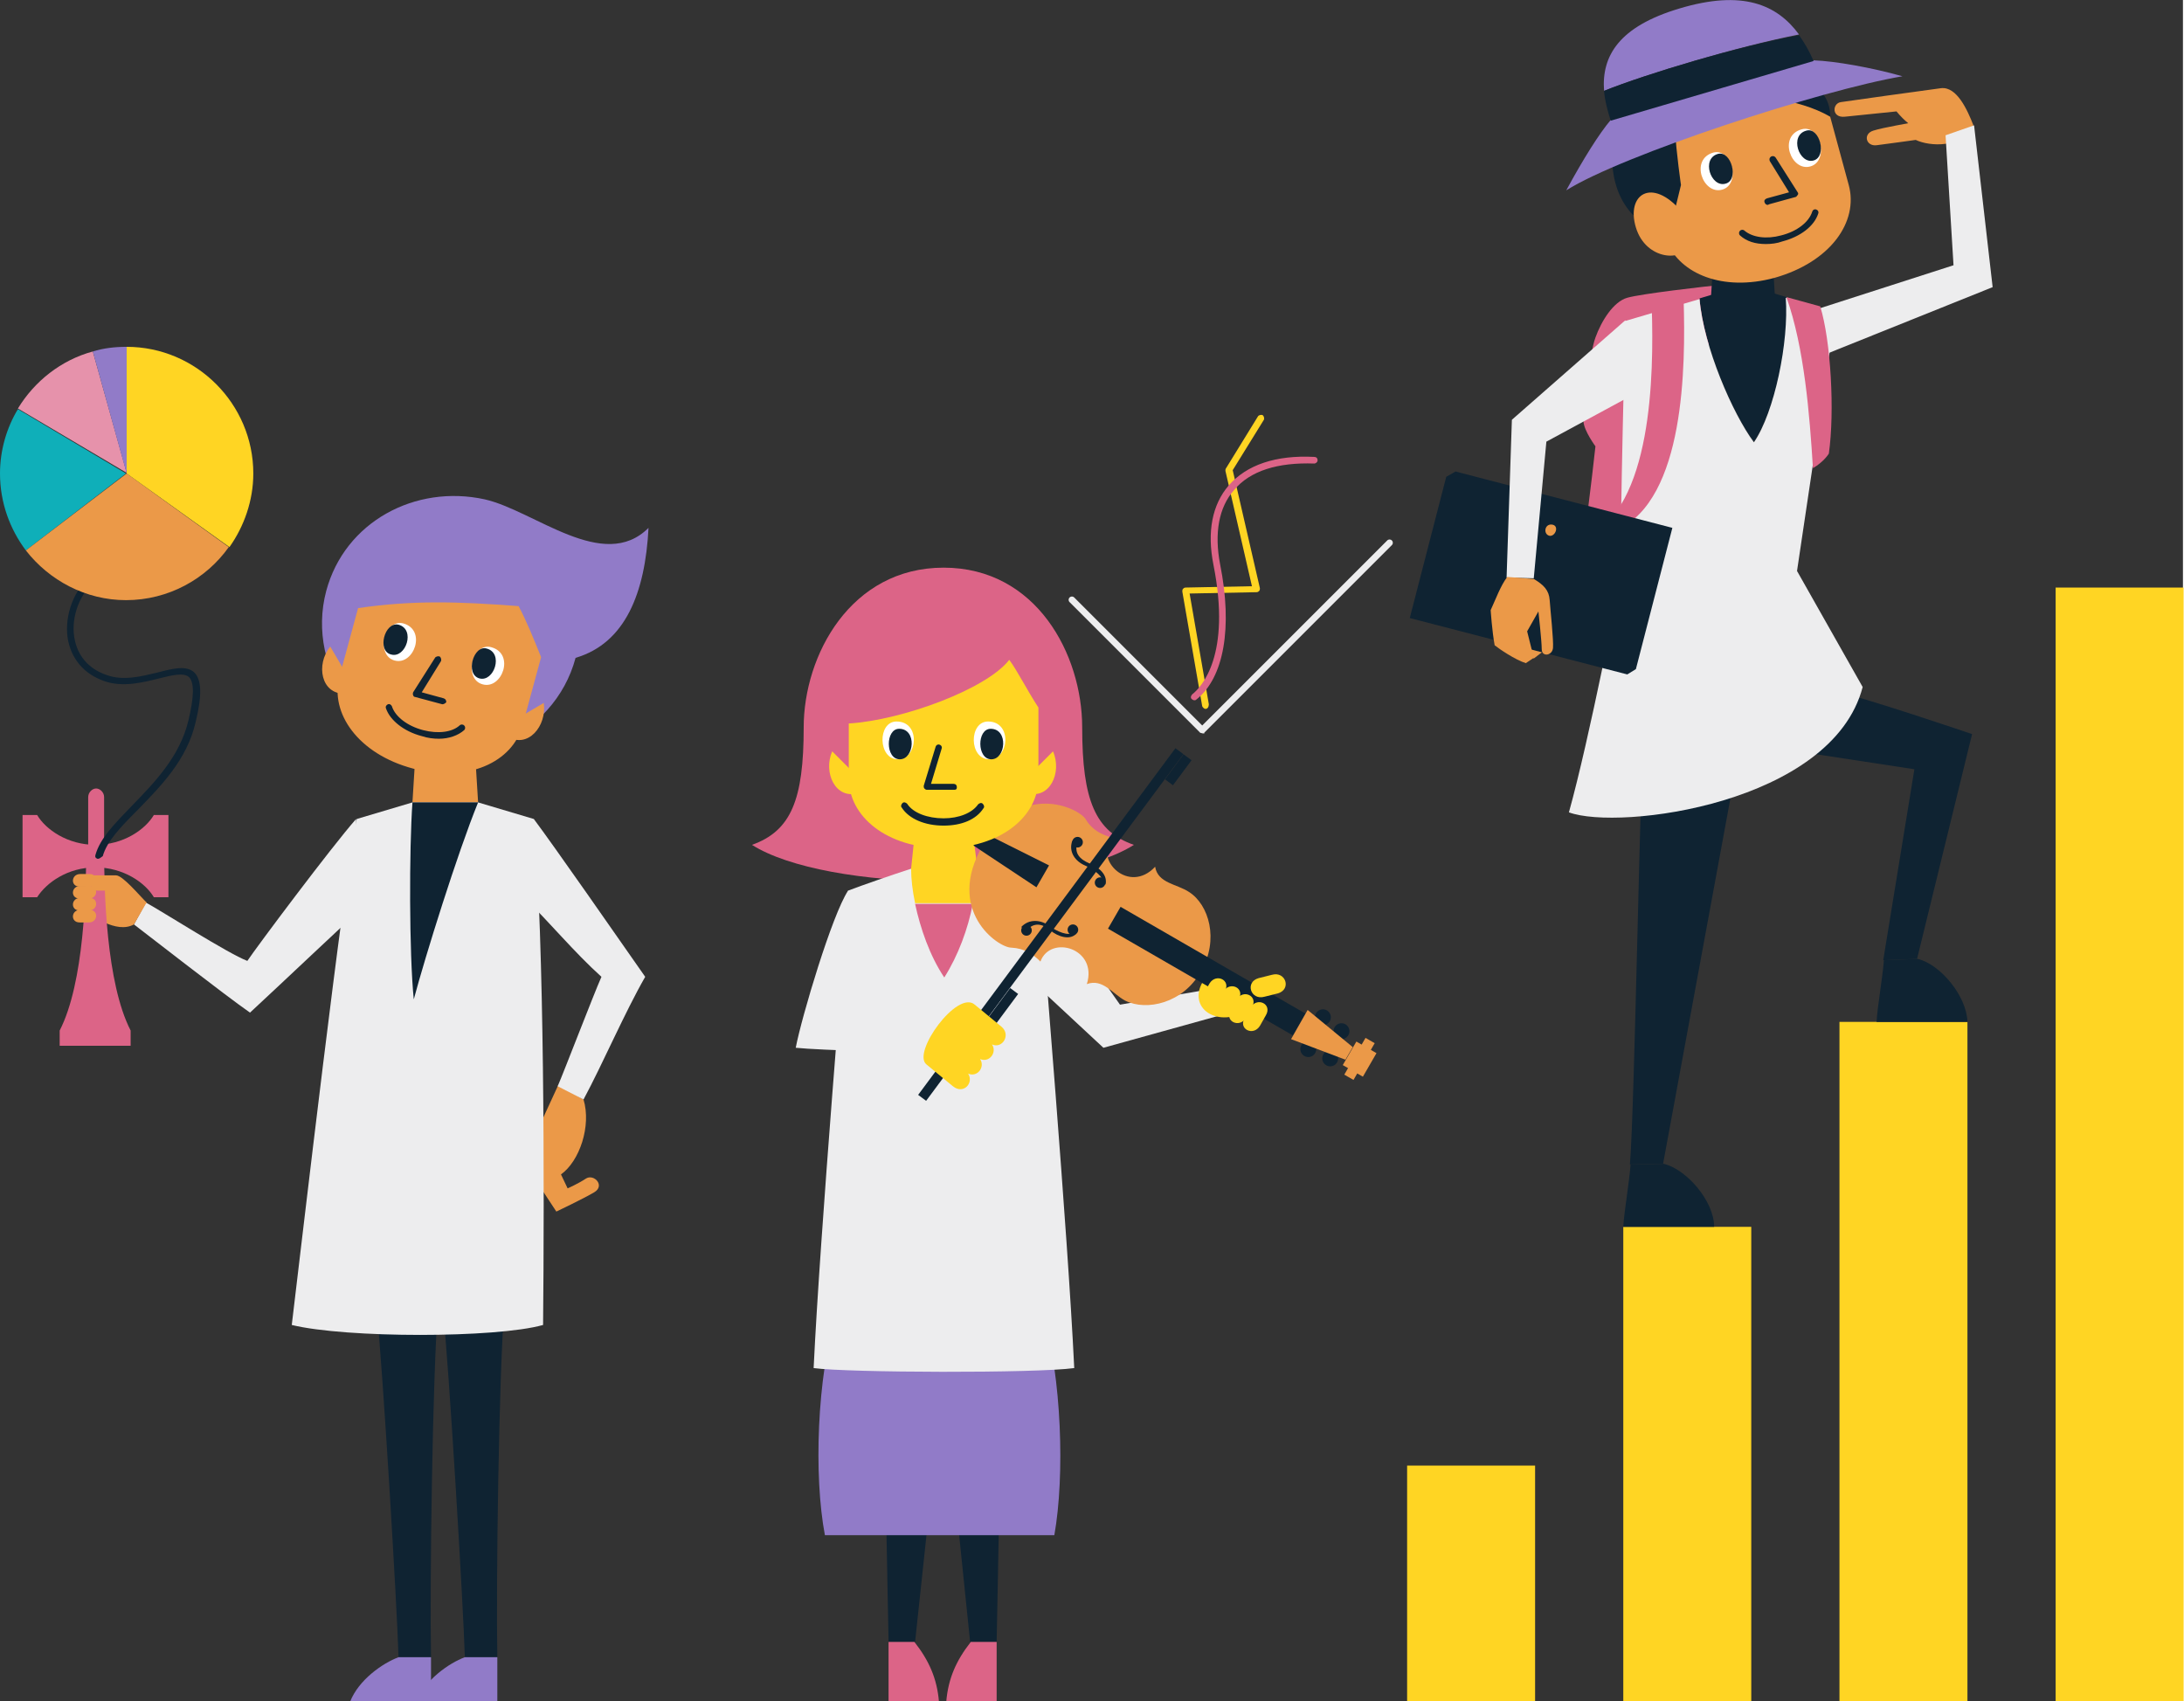 <?xml version="1.0" encoding="utf-8"?>
<!-- Generator: Adobe Illustrator 26.0.1, SVG Export Plug-In . SVG Version: 6.00 Build 0)  -->
<svg version="1.1" id="レイヤー_1" xmlns="http://www.w3.org/2000/svg" xmlns:xlink="http://www.w3.org/1999/xlink" x="0px"
	 y="0px" viewBox="0 0 329.2 256.5" style="enable-background:new 0 0 329.2 256.5;" xml:space="preserve" preserveAspectRatio="xMinYMid" width="330" height="257">
<rect x="0" y="0" width="329.2" height="256.5" fill="#333333" stroke="none"/>
<style type="text/css">
	.st0{fill:#DC6487;}
	.st1{fill:#EDEDEE;}
	.st2{fill:#EB9948;}
	.st3{fill:#0F2332;}
	.st4{fill:#917BC8;}
	.st5{fill:#FFFFFF;}
	.st6{fill:#0FAFB9;}
	.st7{fill:#E692AB;}
	.st8{fill:#FFD523;}
</style>
<g>
	<path class="st0" d="M15.7,128.6c0,0.7-0.6,1.3-1.2,1.3s-1.2-0.6-1.2-1.3v-8.4c0-0.7,0.6-1.3,1.2-1.3s1.2,0.6,1.2,1.3V128.6z"/>
	<path class="st1" d="M53.7,123.5c-3.7,4.2-15,19.3-16.4,21.4c-2.9-1.1-12.9-7.5-15.3-8.8l-1.8,3.3c2.5,1.9,13.5,10.5,17.5,13.3
		c5.4-5,13.6-12.8,16.5-15.4L53.7,123.5z"/>
	<path class="st2" d="M88,165.8c1.2,4-0.6,9.3-3.4,11.3l1,2.1c0,0,1.6-0.7,2.8-1.5c1.2-0.7,2.9,1.1,1.2,2.1c-1.7,1-5.7,2.9-5.7,2.9
		l-5-7.6l5.3-11.5L88,165.8z"/>
	<path class="st3" d="M56.8,197.6c0.9,8.2,3.1,45,3.3,52.3H65c-0.2-10.6,0.2-42.3,1.1-53.4"/>
	<path class="st4" d="M65,249.9v6.7H52.8c1.3-3.3,4.9-5.8,7.3-6.7L65,249.9L65,249.9z"/>
	<path class="st3" d="M66.8,197.6c0.9,8.2,3.1,45,3.3,52.3H75c-0.2-10.6,0.2-42.3,1.1-53.4"/>
	<path class="st4" d="M75,249.9v6.7H62.8c1.3-3.3,4.9-5.8,7.3-6.7L75,249.9L75,249.9z"/>
	<path class="st4" d="M86.8,99.2c-1.6,6-5.9,10.5-11.2,12.9l-23.1-6.2c-3.4-4.7-4.9-10.8-3.3-16.8C52,78.7,62.6,73,73.1,75.3
		C80.6,77,91,86.4,97.8,79.6C97.3,89.4,94.3,97,86.8,99.2z"/>
	<polygon class="st2" points="72.1,121 71.6,112.9 62.7,112.9 62.2,121 	"/>
	<path class="st2" d="M81.6,99.1c0,0-1.7,6.3-2.8,10.3c-1.5,5.5-8.2,8.7-16.5,6.5s-12.6-8.4-11.1-13.9c1.1-4,2.8-10.3,2.8-10.3
		c8.2-1.2,15-1,24.2-0.3C79.3,93.4,80.6,96.6,81.6,99.1z"/>
	<path class="st5" d="M60.8,94c3.6,1,1.6,6.4-1.3,5.6S58,93.3,60.8,94z"/>
	<path class="st3" d="M60.1,94.2c2.6,0.7,1.1,5.1-1.1,4.5C56.8,98.2,58,93.7,60.1,94.2z"/>
	<path class="st5" d="M74.1,97.6c3.6,1,1.6,6.4-1.3,5.6C69.8,102.4,71.3,96.8,74.1,97.6z"/>
	<path class="st3" d="M73.4,97.8c2.6,0.7,1.1,5.1-1.1,4.5S71.4,97.2,73.4,97.8z"/>
	<path class="st3" d="M66.7,106.2L66.7,106.2l-4.1-1.1c-0.2,0-0.3-0.2-0.3-0.3c-0.1-0.1,0-0.3,0-0.4l3.3-5.2
		c0.1-0.2,0.5-0.3,0.7-0.2c0.2,0.1,0.3,0.5,0.2,0.7l-2.9,4.7l3.3,0.9c0.3,0.1,0.4,0.3,0.4,0.6C67.1,106.1,66.9,106.2,66.7,106.2z"/>
	<path class="st3" d="M66.2,111.4c-0.8,0-1.7-0.1-2.6-0.4c-2.7-0.7-4.8-2.4-5.4-4.2c-0.1-0.3,0.1-0.5,0.3-0.6
		c0.3-0.1,0.5,0.1,0.6,0.3c0.5,1.6,2.4,3,4.7,3.6c2.3,0.6,4.4,0.3,5.5-0.7c0.2-0.2,0.5-0.2,0.7,0s0.2,0.5,0,0.7
		C69.1,110.9,67.7,111.4,66.2,111.4z"/>
	<path class="st2" d="M52.1,101.4l-2.3-3.9c-2.2,2.7-1.4,7.2,2.2,7.1"/>
	<path class="st2" d="M78.1,108.3L82,106c0.5,3.5-2.4,6.9-5.4,5.1"/>
	<path class="st1" d="M62.2,121l-8.4,2.5c-2,9.5-8.4,64.7-9.8,76.3c8.2,2,30.8,2,37.9,0c0.2-20.6,0.2-57.4-1.4-76.3l-8.4-2.5H62.2z"
		/>
	<path class="st3" d="M72.1,121c-3.1,7.6-8,23.3-9.7,29.7c-0.7-6.9-0.7-22.7-0.2-29.7H72.1z"/>
	<path class="st1" d="M80.5,123.5c3,4,12.4,17.5,16.8,23.8c-3.1,5.4-6.4,13.1-9.3,18.5l-3.9-2c1-2.3,5.4-13.8,6.6-16.5
		c-4.2-3.8-7.8-8.2-11.5-11.8"/>
	<path class="st2" d="M20.2,139.4c-2.7,1.5-6.6-1.6-6.6-1.6v-5.5c0,0,2.6,0,3.4,0s3.2,2.5,5.1,3.8L20.2,139.4z"/>
	<path class="st0" d="M19.7,157.7v-2.3c-3.7-7.2-4-21-4-27.4H13c0,6.4-0.3,20.2-4,27.4v2.3H19.7z"/>
	<path class="st2" d="M22.1,136.1c-1.1-1.1-3.6-4.1-4.6-4.1s-2.2,0-3.2,0s-0.9,2.3,0.4,2.3s2,0,2,0c-0.2,2.5,1,4,3.3,4.1"/>
	<path class="st2" d="M13.5,131.8c1.4,0,1.3,1.9-0.1,1.9H12c-1.4,0-1.3-1.9,0.1-1.9H13.5z"/>
	<path class="st2" d="M13.5,133.6c1.4,0,1.3,1.9-0.1,1.9H12c-1.4,0-1.3-1.9,0.1-1.9H13.5z"/>
	<path class="st2" d="M13.5,135.4c1.4,0,1.3,1.9-0.1,1.9H12c-1.4,0-1.3-1.9,0.1-1.9H13.5z"/>
	<path class="st2" d="M13.5,137.2c1.4,0,1.3,1.9-0.1,1.9H12c-1.4,0-1.3-1.9,0.1-1.9H13.5z"/>
	<path class="st0" d="M14.4,130.8c4.2,0,7.5,2.3,8.8,4.5h2.2v-12.4h-2.2c-1.3,2.2-4.6,4.5-8.8,4.5s-7.5-2.3-8.8-4.5H3.4v12.4h2.2
		C7,133.1,10.2,130.8,14.4,130.8z"/>
	<path class="st3" d="M14.8,129.5h-0.1c-0.3-0.1-0.4-0.3-0.3-0.6c0.7-2.5,2.9-4.7,5.5-7.4c3.4-3.5,7.2-7.4,8.5-12.8
		c0.9-3.7,0.9-5.8,0.1-6.6c-0.8-0.7-2.5-0.3-4.5,0.2c-2.4,0.6-5.5,1.4-8.3,0.4c-3.1-1.1-5-3.4-5.5-6.5c-0.5-3.5,1-7.4,3.6-9.4
		c0.2-0.2,0.5-0.1,0.7,0.1s0.1,0.5-0.1,0.7c-2.3,1.8-3.7,5.3-3.2,8.5c0.3,1.9,1.4,4.5,4.9,5.7c2.5,0.9,5.2,0.2,7.7-0.4
		c2.3-0.6,4.3-1.1,5.5,0c1.1,1.1,1.2,3.4,0.2,7.5c-1.3,5.7-5.3,9.7-8.8,13.3c-2.5,2.5-4.6,4.7-5.2,6.9
		C15.2,129.3,15,129.5,14.8,129.5z"/>
	<g>
		<path class="st6" d="M2.7,61.7C1,64.5,0,67.9,0,71.4c0,4.4,1.5,8.4,3.9,11.6L19,71.4L2.7,61.7z"/>
		<path class="st7" d="M14,53c-4.8,1.3-8.8,4.5-11.3,8.6l16.4,9.7L14,53z"/>
		<path class="st4" d="M19.1,52.3c-1.8,0-3.5,0.2-5.1,0.7l5.1,18.4V52.3z"/>
		<path class="st2" d="M3.9,83c3.5,4.5,9,7.5,15.1,7.5c6.4,0,12.1-3.2,15.5-8L19.1,71.4L3.9,83z"/>
		<path class="st8" d="M19.1,52.3v19.1l15.5,11.1c2.2-3.1,3.6-7,3.6-11.1C38.2,60.9,29.6,52.3,19.1,52.3z"/>
	</g>
</g>
<g>
	<polyline class="st3" points="150.8,221.8 150.3,247.6 146.3,247.6 143.7,222.3 	"/>
	<path class="st0" d="M150.3,247.6v9h-7.6c0.3-3.5,1.5-6.2,3.7-9H150.3z"/>
	<polyline class="st3" points="133.5,221.8 134,247.6 138,247.6 140.7,222.3 	"/>
	<path class="st0" d="M134,247.6v9h7.6c-0.3-3.5-1.5-6.2-3.7-9H134z"/>
	<path class="st4" d="M157.3,198.1c2.8,9.6,3.3,24.4,1.7,33.4h-34.6c-1.7-9-1.2-23.8,1.7-33.4H157.3z"/>
	<polygon class="st1" points="156.8,134.3 168.9,151.5 184.6,148.8 185.5,152.7 166.4,158 152.1,144.7 	"/>
	<path class="st8" d="M181.6,147.7c-2.9,4.3,2.2,7.6,6.7,4.5L181.6,147.7z"/>
	<path class="st0" d="M142.3,85.6c14,0,20.9,13.1,20.9,24.1s2,15.7,7.8,17.7c-5.5,3.5-16.9,5.5-28.8,5.5s-23.3-2-28.8-5.5
		c5.9-2.1,7.8-6.8,7.8-17.7S128.3,85.6,142.3,85.6z"/>
	<path class="st1" d="M137.4,131c-2.8,0.9-7.4,2.5-9.5,3.3c-0.5,7.7-4.2,51.1-5.2,72c5.1,0.7,33.5,0.8,39.3,0
		c-1-20.9-4.7-64.3-5.2-72c-2.1-0.8-6.7-2.3-9.5-3.3H137.4z"/>
	<path class="st8" d="M146.8,126.2h-8.9l-0.5,4.8c0,1.5,0.2,3.3,0.6,5.2h8.8c0.4-1.9,0.6-3.7,0.6-5.2L146.8,126.2z"/>
	<path class="st0" d="M146.7,136.3H138c0.8,3.7,2.2,7.8,4.4,11.1C144.5,144.1,146,140,146.7,136.3z"/>
	<g>
		<circle class="st3" cx="202.3" cy="155.5" r="1.2"/>
		<circle class="st3" cx="199.5" cy="153.4" r="1.2"/>
		<circle class="st3" cx="200.6" cy="159.6" r="1.2"/>
		<circle class="st3" cx="197.3" cy="158.2" r="1.2"/>
		<path class="st2" d="M181.1,146.5c-2.7,4.8-8.2,6-11.4,4.4c-1.9-1-3.4-3.4-5.8-2.5c1.7-5.4-5.5-7.5-7-3.4c-1.1-1.1-2.4-2-4.4-2.1
			c-2,0-10-5.6-4.3-15.4s14.4-5.7,15.5-4c1,1.7,2.5,2.4,4,2.8c-2.8,3.4,2.6,8.6,6.5,4.4c0.4,2.5,3.3,2.6,5.1,3.8
			C182.3,136.4,183.9,141.7,181.1,146.5z"/>
		<rect x="180.1" y="130.3" transform="matrix(0.5 -0.866 0.866 0.5 -35.801 230.855)" class="st3" width="3.8" height="32.2"/>
		<polygon class="st3" points="156.3,133.8 158.2,130.5 148,125.4 146.8,127.5 		"/>
		<polygon class="st2" points="202.9,159.8 204,157.9 197.2,152.3 194.7,156.7 		"/>
		<rect x="203" y="158" transform="matrix(0.5 -0.866 0.866 0.5 -35.83 257.409)" class="st2" width="4.1" height="3.5"/>
		<rect x="201.8" y="158.9" transform="matrix(0.5 -0.866 0.866 0.5 -35.78 257.359)" class="st2" width="6.4" height="1.6"/>
		<g>
			<circle class="st3" cx="165.9" cy="133.1" r="0.8"/>
			<circle class="st3" cx="162.5" cy="127" r="0.8"/>
			<path class="st3" d="M162.5,127c-0.6,1.7,0.4,2.6,1.8,3.2c1.5,0.6,2.8,1.8,2.4,3.2l-0.5-0.4c0.3-0.7-1.2-1.9-2.6-2.5
				c-1.4-0.6-2.5-2-1.9-3.7"/>
		</g>
		<g>
			<circle class="st3" cx="161.8" cy="140.2" r="0.8"/>
			<circle class="st3" cx="154.8" cy="140.3" r="0.8"/>
			<path class="st3" d="M154.8,140.3c1.2-1.3,2.4-1,3.6,0c1.2,1,3,1.5,3.9,0.5l-0.6-0.2c-0.5,0.6-2.3-0.1-3.5-1s-3-1.1-4.2,0.2"/>
		</g>
	</g>
	<g>
		
			<rect x="125.9" y="138.7" transform="matrix(0.596 -0.803 0.803 0.596 -47.952 183.537)" class="st3" width="65.1" height="1.5"/>
		<g>
			
				<rect x="175.4" y="115.4" transform="matrix(0.596 -0.803 0.803 0.596 -21.52 189.588)" class="st3" width="4.7" height="1.5"/>
			
				<rect x="146" y="152.2" transform="matrix(0.596 -0.803 0.803 0.596 -62.082 182.504)" class="st3" width="8.7" height="1.5"/>
		</g>
	</g>
	<path class="st8" d="M128,109.1c0,0,0,4.2,0,8.3c0,5.7,5.7,10.5,14.3,10.5s14.3-4.8,14.3-10.5c0-4.1,0-10.7,0-10.7
		c-1.7-2.6-3.2-5.6-4.4-7.2C148.8,103.9,136.1,108.6,128,109.1z"/>
	<path class="st5" d="M135.2,108.8c3.7,0,3.2,5.7,0.2,5.7S132.3,108.8,135.2,108.8z"/>
	<path class="st3" d="M135.6,109.9c2.7,0,2.3,4.6,0.1,4.6S133.5,109.9,135.6,109.9z"/>
	<path class="st5" d="M149,108.8c3.7,0,3.2,5.7,0.2,5.7C146.1,114.5,146.1,108.8,149,108.8z"/>
	<path class="st3" d="M149.4,109.9c2.7,0,2.3,4.6,0.1,4.6S147.3,109.9,149.4,109.9z"/>
	<path class="st3" d="M143.9,119.1h-4.1c-0.2,0-0.3-0.1-0.4-0.2c-0.1-0.1-0.1-0.3-0.1-0.4l1.8-5.9c0.1-0.3,0.4-0.4,0.6-0.3
		c0.3,0.1,0.4,0.4,0.3,0.6l-1.6,5.3h3.4c0.3,0,0.5,0.2,0.5,0.5S144.2,119.1,143.9,119.1z"/>
	<path class="st3" d="M142.3,124.5c-2.8,0-5.2-1-6.3-2.7c-0.2-0.2-0.1-0.5,0.1-0.7c0.2-0.2,0.5-0.1,0.7,0.1c0.9,1.4,3.1,2.2,5.5,2.2
		c2.3,0,4.3-0.8,5.2-2.1c0.2-0.2,0.5-0.3,0.7-0.1c0.2,0.2,0.3,0.5,0.1,0.7C147.2,123.6,145,124.5,142.3,124.5z"/>
	<path class="st8" d="M128.7,116.5l-3.2-3.2c-1.4,3.2,0.5,7.3,3.9,6.3"/>
	<path class="st8" d="M155.6,116.5l3.2-3.2c1.4,3.2-0.5,7.3-3.9,6.3"/>
	<path class="st8" d="M181.5,149.9c-1,1.7,1.3,2.8,2.3,1.2l0.9-1.6c1-1.7-1.3-2.8-2.3-1.2L181.5,149.9z"/>
	<path class="st8" d="M183.6,151.1c-1,1.7,1.3,2.8,2.3,1.2l0.9-1.6c1-1.7-1.3-2.8-2.3-1.2L183.6,151.1z"/>
	<path class="st8" d="M185.6,152.3c-1,1.7,1.3,2.8,2.3,1.2l0.9-1.6c1-1.7-1.3-2.8-2.3-1.2L185.6,152.3z"/>
	<path class="st8" d="M187.7,153.5c-1,1.7,1.3,2.8,2.3,1.2l0.9-1.6c1-1.7-1.3-2.8-2.3-1.2L187.7,153.5z"/>
	<path class="st8" d="M139.7,160.5l4,3.3c1.6,1.3,3.2-0.5,2.3-1.9c1.4,0.6,2.6-1,1.8-2.2c1.4,0.6,2.6-1,1.8-2.2
		c1.6,0.7,2.9-1.5,1.4-2.7l-4-3.3C144.4,149.2,137.5,158.7,139.7,160.5z"/>
	<path class="st8" d="M189.8,147.5c-2.1,0.6-1.2,3.4,0.9,2.8l2-0.5c2.1-0.6,1.2-3.4-0.9-2.8L189.8,147.5z"/>
	<path class="st1" d="M127.9,134.3c-2.4,3.6-7,19-7.9,23.7c3.9,0.4,17.4,0.7,17.4,0.7"/>
	<path class="st1" d="M181.4,110.6c-0.1,0-0.3-0.1-0.4-0.1l-19.7-19.7c-0.2-0.2-0.2-0.5,0-0.7s0.5-0.2,0.7,0l19.3,19.3l27.9-27.9
		c0.2-0.2,0.5-0.2,0.7,0s0.2,0.5,0,0.7l-28.3,28.3C181.7,110.6,181.6,110.6,181.4,110.6z"/>
	<path class="st8" d="M181.8,106.9c-0.2,0-0.4-0.2-0.5-0.4l-3-17.3c0-0.1,0-0.3,0.1-0.4s0.2-0.2,0.4-0.2l10-0.2l-4-17.4
		c0-0.1,0-0.3,0.1-0.4l4.8-7.8c0.1-0.2,0.5-0.3,0.7-0.2s0.3,0.5,0.2,0.7l-4.7,7.6l4.1,17.8c0,0.1,0,0.3-0.1,0.4s-0.2,0.2-0.4,0.2
		l-10.1,0.2l2.9,16.7C182.3,106.6,182.1,106.9,181.8,106.9L181.8,106.9z"/>
	<path class="st0" d="M180.1,105.6c-0.1,0-0.3-0.1-0.4-0.2c-0.2-0.2-0.1-0.5,0.1-0.7c1.4-1.1,5.9-5.9,3.2-19.5c-1-5-0.2-9.1,2.3-12
		c2.7-3.1,7.1-4.6,12.9-4.3c0.3,0,0.5,0.2,0.5,0.5s-0.3,0.5-0.5,0.5c-5.5-0.2-9.7,1.1-12.1,4c-2.3,2.6-3,6.5-2.1,11.2
		c1.9,9.5,0.6,17.1-3.6,20.4C180.3,105.6,180.2,105.6,180.1,105.6z"/>
</g>
<g>
	<path class="st3" d="M275.9,104c5.1,1.1,21.5,6.7,21.5,6.7l-8.3,33.9l-5.1,0.2l4.7-28.8l-26.2-4l-11.7,63.5l-5,0.1
		c0.7-8.2,1.6-61.4,2.1-65.8C252.6,104.9,271.9,102.9,275.9,104z"/>
	<polygon class="st2" points="231.3,99.3 233.4,97.7 229.1,96.9 	"/>
	<path class="st0" d="M260.1,42.9c-3.1,0.3-12.6,1.4-14.7,2c-2.1,0.6-3.9,3.5-4.8,6c-0.9,2.4-1.9,11.3-1.8,12.7
		c0.1,1.4,1.8,3.7,1.8,3.7c-0.4,3.9-2,16.7-2.4,19.2s3.8,5.1,9.1,5.2L260.1,42.9z"/>
	<path class="st3" d="M269.4,44.8l-2.7-0.8h-7.1l-3.3,1c0.6,7.3,5,17.3,8.2,21.6C267.6,62.1,269.9,51.4,269.4,44.8z"/>
	<path class="st1" d="M271,86.1l5.8-38.9l-7.5-2.3c0.5,6.6-1.7,17.3-4.8,21.8c-3.2-4.3-7.6-14.4-8.2-21.6l-11.2,3.3
		c0,0-0.8,31.1-0.7,38.7c-0.2,1-4.7,24.3-7.8,35.4c7.6,2.8,39.7-1.3,44.3-18.9L271,86.1z"/>
	<polygon class="st3" points="257.9,46.9 258.4,38.7 267.3,38.7 267.8,46.9 	"/>
	<path class="st2" d="M292.7,13.3c-3,0.4-13.8,1.9-15.1,2.1c-1.3,0.2-1.4,2.4,0.6,2.2s7.8-0.8,7.8-0.8c2.4,2.9,4.5,3.5,7.3,3.7
		l4.3-1.6C296.7,16.6,295.1,13,292.7,13.3z"/>
	<path class="st2" d="M290.3,18.1c-3,0.6-6.2,1.1-7.8,1.6s-1.1,2.4,0.5,2.2s5.9-0.8,5.9-0.8c2.1,1,7,1.3,8.7-2.2"/>
	<polygon class="st1" points="293.4,20.4 294.6,40 274.4,46.5 275.1,53.5 300.5,43.3 297.7,18.9 	"/>
	<path class="st3" d="M249.9,34.7c-7.1-2.5-7.8-11.4-5.8-15.8c5.1-5,18-8.5,23.9-8.3c4,0.1,8.1,3,8,7L249.9,34.7z"/>
	<path class="st2" d="M278.8,27.9c-1.1-4-2.8-10.3-2.8-10.3c-4.8-2.8-12.1-3.5-19.6-3.4c-0.6,1-2.2,3.2-3.8,5.4
		c0.2,3.5,0.9,8.3,0.9,8.3l-2.1,8.6c2,4.8,8.4,7.5,16.2,5.4C276.1,39.5,280.3,33.4,278.8,27.9z"/>
	<path class="st5" d="M271.7,19.5c-3.6,1-1.6,6.4,1.3,5.6S274.5,18.7,271.7,19.5z"/>
	<path class="st3" d="M272.4,19.7c-2.6,0.7-1.1,5.1,1.1,4.5C275.6,23.6,274.4,19.1,272.4,19.7z"/>
	<path class="st5" d="M258.4,23c-3.6,1-1.6,6.4,1.3,5.6S261.1,22.3,258.4,23z"/>
	<path class="st3" d="M259.1,23.2c-2.6,0.7-1.1,5.1,1.1,4.5C262.3,27.2,261.1,22.7,259.1,23.2z"/>
	<path class="st3" d="M266.6,30.9c-0.2,0-0.4-0.1-0.5-0.4s0.1-0.5,0.4-0.6l3.3-0.9l-2.9-4.7c-0.1-0.2-0.1-0.5,0.2-0.7
		c0.2-0.1,0.5-0.1,0.7,0.2l3.3,5.2c0.1,0.1,0.1,0.3,0,0.4s-0.2,0.3-0.3,0.3l-4,1.1C266.6,30.9,266.6,30.9,266.6,30.9z"/>
	<path class="st3" d="M266.3,36.8c-1.6,0-2.9-0.4-3.9-1.3c-0.2-0.2-0.2-0.5,0-0.7s0.5-0.2,0.7,0c1.2,1,3.3,1.3,5.5,0.7
		c2.4-0.6,4.2-2,4.7-3.6c0.1-0.3,0.4-0.4,0.6-0.3c0.3,0.1,0.4,0.4,0.3,0.6c-0.6,1.9-2.7,3.5-5.4,4.2C268,36.7,267.1,36.8,266.3,36.8
		z"/>
	<path class="st2" d="M253.5,31.8c-4.4-5.1-8.3-2.5-6.8,2.5s7.3,5.3,8.1,2.4"/>
	<path class="st4" d="M236.2,28.7c8.4-5.3,38.3-15.1,50.7-17.2c-4.6-1.3-10.2-2.3-13.4-2.4c-6.1,0.9-27.2,7.2-30.6,9
		C241.2,20.1,238.8,23.9,236.2,28.7z"/>
	<path class="st4" d="M253.2,1.3c-9,2.7-11.7,7.1-11.3,12.4c6.5-2.6,20.2-6.7,29.4-8.5C268,0.7,262.8-1.6,253.2,1.3z"/>
	<path class="st3" d="M241.9,13.7c0.1,1.4,0.5,2.9,1,4.5l30.6-9c-0.6-1.4-1.4-2.8-2.2-3.9C262.1,7,248.4,11.1,241.9,13.7z"/>
	<path class="st0" d="M269.4,44.8c2.7,7.6,3.5,17.7,4,25.8c1.7-1,2.4-2.2,2.4-2.2c0.9-6.4,0.3-17-1.3-22.2L269.4,44.8z"/>
	<path class="st0" d="M239.1,81.2c10.1-4.7,10.3-24.7,10-34.7l4.8-1.3c0.3,10,0.2,30-10,34.7L239.1,81.2z"/>
	<polygon class="st3" points="245.4,101.7 212.6,93.2 218.1,71.9 219.5,71.1 252.2,79.6 246.7,100.9 	"/>
	<path class="st1" d="M245.1,48.3l-17.1,15l-0.8,23.8l4.1,0.1l1.9-20.6l13.3-7.2C246.9,56.3,246.5,51.5,245.1,48.3z"/>
	<path class="st2" d="M231.3,87.3c1.5,0.9,2.3,1.7,2.4,3.2c0.1,1.5,0.6,6,0.5,7.2s-1.7,1.4-1.7,0.2s-0.5-5.7-0.5-5.7l-1.7,3l1,4
		l-1.2,0.8c-1.6-0.5-4.1-2.2-4.7-2.7c-0.4-2.2-0.6-5.3-0.6-5.3c0.7-1.5,1.5-3.7,2.5-5"/>
	<path class="st2" d="M234,79.1c1.2,0.1,0.6,1.8-0.3,1.7C232.7,80.6,232.9,79,234,79.1z"/>
	<rect x="212.2" y="221" class="st8" width="19.3" height="35.6"/>
	<rect x="244.8" y="185" class="st8" width="19.3" height="71.5"/>
	<path class="st3" d="M258.5,185c0-3.9-4.2-8.7-7.6-9.5l-5,0.1c-0.2,2.7-1,7.3-1.1,9.4H258.5z"/>
	<rect x="277.4" y="154.1" class="st8" width="19.3" height="102.4"/>
	<path class="st3" d="M296.7,154.1c-0.1-3.9-4.1-8.7-7.5-9.5l-5.1,0.2c-0.2,2.7-1,7.1-1.1,9.3H296.7z"/>
	<rect x="310" y="88.6" class="st8" width="19.3" height="167.9"/>
</g>
</svg>
